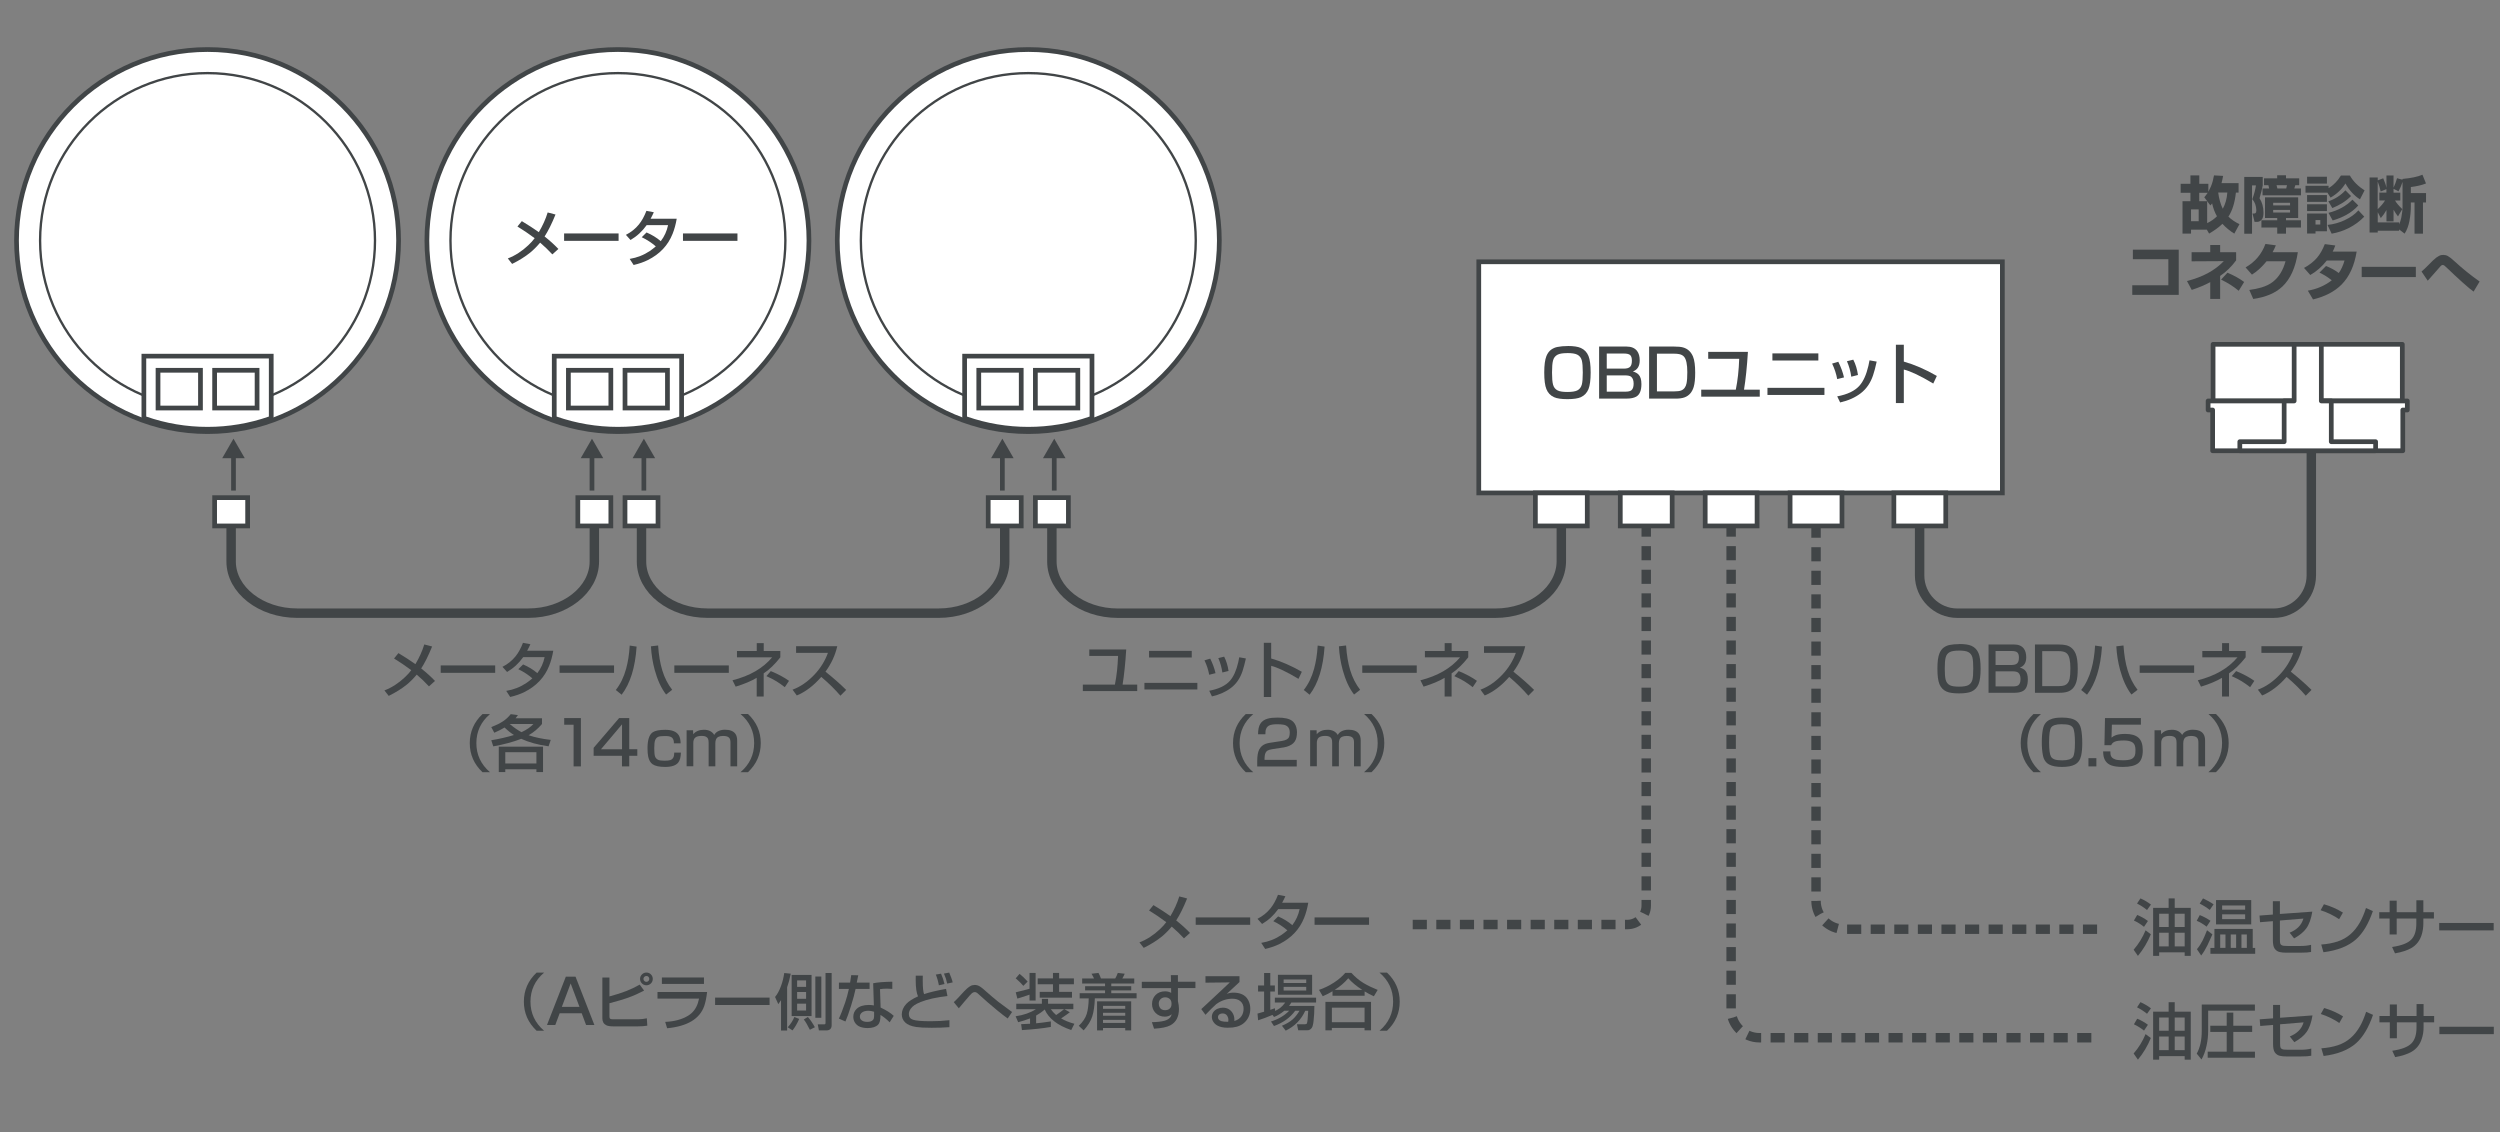 <?xml version="1.0" encoding="UTF-8"?><svg id="_01" xmlns="http://www.w3.org/2000/svg" viewBox="0 0 530 240"><rect x="0" y="0" width="530" height="240" fill="#808080" stroke="none"/><defs><style>.cls-1,.cls-2,.cls-3,.cls-4,.cls-5,.cls-6{stroke:#414547;}.cls-1,.cls-3,.cls-5{fill:none;}.cls-1,.cls-5{stroke-miterlimit:10;stroke-width:2px;}.cls-7{fill:#414547;}.cls-7,.cls-8{stroke-width:0px;}.cls-2{stroke-linecap:round;stroke-linejoin:round;}.cls-2,.cls-4,.cls-8,.cls-6{fill:#fff;}.cls-5{stroke-dasharray:0 0 3 2;}.cls-6{stroke-width:.5px;}</style></defs><circle class="cls-4" cx="131" cy="51" r="40.5"/><circle class="cls-6" cx="131" cy="51" r="35.5"/><path class="cls-8" d="M131,91c-4.63,0-9.17-.79-13.5-2.34v-13.16h27v13.16c-4.33,1.55-8.87,2.34-13.5,2.34Z"/><path class="cls-7" d="M144,76v12.31c-4.17,1.45-8.54,2.19-13,2.19s-8.83-.74-13-2.19v-12.31h26M145,75h-28v14.01c4.36,1.61,9.08,2.49,14,2.49s9.64-.88,14-2.49v-14.01h0Z"/><path class="cls-1" d="M223,108.08v10.96c0,6.03,6.3,10.96,14,10.96h80c7.7,0,14-4.97,14-11.04v-11.04"/><path class="cls-1" d="M406.96,110v12c0,4.4,3.6,8,8,8h67.04c4.4,0,8-3.6,8-8v-26.5"/><path class="cls-5" d="M385,111v80c0,3.3,2.7,6,6,6h55"/><path class="cls-5" d="M367,110.78v103.22c0,3.3,2.7,6,6,6h71"/><path class="cls-5" d="M349,110.78v81.22c0,2.2-1.8,4-4,4h-47"/><path class="cls-1" d="M136,108.09v10.95c0,6.03,6.3,10.95,14,10.95h49c7.7,0,14-4.93,14-10.95v-10.95"/><path class="cls-1" d="M49,108.09v10.95c0,6.03,6.3,10.95,14,10.95h49c7.7,0,14-4.93,14-10.95v-10.95"/><rect class="cls-8" x="313.5" y="55.5" width="111" height="49"/><path class="cls-7" d="M424,56v48h-110v-48h110M425,55h-112v50h112v-50h0Z"/><rect class="cls-8" x="325.5" y="104.5" width="11" height="7"/><path class="cls-7" d="M336,105v6h-10v-6h10M337,104h-12v8h12v-8h0Z"/><rect class="cls-8" x="343.5" y="104.5" width="11" height="7"/><path class="cls-7" d="M354,105v6h-10v-6h10M355,104h-12v8h12v-8h0Z"/><rect class="cls-8" x="361.5" y="104.5" width="11" height="7"/><path class="cls-7" d="M372,105v6h-10v-6h10M373,104h-12v8h12v-8h0Z"/><rect class="cls-8" x="379.5" y="104.5" width="11" height="7"/><path class="cls-7" d="M390,105v6h-10v-6h10M391,104h-12v8h12v-8h0Z"/><rect class="cls-8" x="401.5" y="104.5" width="11" height="7"/><path class="cls-7" d="M412,105v6h-10v-6h10M413,104h-12v8h12v-8h0Z"/><path class="cls-7" d="M332.36,73.35c1.23,0,2.16.14,2.78.42.75.34,1.29.9,1.62,1.7.31.75.46,1.92.46,3.51s-.16,2.76-.46,3.51c-.33.8-.87,1.37-1.61,1.71-.62.28-1.58.42-2.86.42s-2.22-.14-2.84-.42c-.75-.34-1.29-.9-1.61-1.7-.31-.75-.46-1.92-.46-3.52s.16-2.74.46-3.49c.24-.59.57-1.04.99-1.35.41-.29.85-.49,1.32-.58.64-.13,1.38-.2,2.23-.2ZM332.23,74.86c-.92,0-1.59.11-2.02.33-.5.26-.83.68-.97,1.25-.14.52-.21,1.37-.21,2.54s.07,2.02.21,2.54c.15.58.47,1,.97,1.25.42.22,1.11.33,2.07.33s1.66-.11,2.09-.32c.5-.25.82-.67.98-1.26.13-.51.2-1.36.2-2.55s-.07-2.02-.2-2.54c-.15-.58-.48-1-.98-1.25-.43-.22-1.14-.33-2.14-.33Z"/><path class="cls-7" d="M339.01,73.47h5.83c1.01,0,1.75.32,2.23.95.37.49.55,1.15.55,1.98,0,1.22-.48,2-1.45,2.35.53.15.92.37,1.19.64.42.42.62,1.1.62,2.04,0,1.37-.37,2.26-1.12,2.67-.49.26-1.13.4-1.94.4h-5.91v-11.03ZM340.63,74.94v3.21h3.6c.67,0,1.14-.14,1.39-.43.23-.26.34-.68.34-1.26s-.12-.95-.36-1.18c-.24-.22-.68-.33-1.33-.33h-3.64ZM340.63,79.58v3.45h4.01c.56,0,.96-.1,1.21-.29.32-.26.48-.73.48-1.41s-.18-1.17-.53-1.46c-.25-.2-.7-.29-1.35-.29h-3.82Z"/><path class="cls-7" d="M349.62,73.47h5.28c.83,0,1.46.06,1.89.18.99.27,1.7.92,2.13,1.95.31.75.46,1.89.46,3.42,0,1.29-.1,2.29-.31,2.99-.33,1.12-.97,1.86-1.91,2.22-.49.19-1.14.28-1.95.28h-5.6v-11.03ZM351.27,74.98v7.99h3.73c.61,0,1.07-.06,1.39-.18.62-.23,1-.75,1.16-1.54.11-.55.16-1.33.16-2.36,0-1.65-.23-2.73-.69-3.26-.25-.29-.6-.47-1.05-.56-.29-.06-.65-.09-1.09-.09h-3.62Z"/><path class="cls-7" d="M362.14,74.59h8.42c-.2,3.16-.47,5.83-.83,8.02h3.34v1.48h-12.41v-1.48h7.33c.4-1.95.64-4.13.72-6.54h-6.57v-1.48Z"/><path class="cls-7" d="M374.7,82.22h12.08v1.51h-12.08v-1.51ZM375.75,74.92h9.74v1.51h-9.74v-1.51Z"/><path class="cls-7" d="M389.72,76.69c.58,1.18.98,2.29,1.21,3.32l-1.44.36c-.21-1.13-.57-2.22-1.08-3.29l1.31-.39ZM397.86,76.65c-.25,1.17-.51,2.14-.77,2.91-.54,1.62-1.41,2.88-2.6,3.8-1.18.91-2.63,1.56-4.38,1.96l-.62-1.29c2.18-.41,3.76-1.17,4.74-2.29.82-.94,1.44-2.33,1.87-4.18.08-.34.16-.73.24-1.17l1.51.27ZM392.89,76.24c.5.97.83,2.06,1,3.26l-1.42.36c-.16-1.16-.47-2.25-.92-3.28l1.34-.33Z"/><path class="cls-7" d="M401.93,73.08h1.68v3.58c2.26.64,4.59,1.65,7,3.04l-.76,1.61c-2.7-1.62-4.78-2.61-6.24-2.97v7.11h-1.68v-12.37Z"/><path class="cls-7" d="M454.86,197.23l1.12.83c-.69,1.68-1.6,3.21-2.74,4.59l-.91-1.31c1.08-1.24,1.92-2.62,2.53-4.11ZM453.08,193.97c.82.33,1.58.76,2.28,1.28l-.83,1.24c-.65-.53-1.36-.97-2.14-1.34l.69-1.17ZM453.78,190.46c.78.34,1.52.78,2.22,1.3l-.83,1.16c-.64-.52-1.35-.98-2.12-1.37l.73-1.1ZM461.04,190.46v2.01h3.4v10.18h-1.29v-.75h-5.41v.75h-1.28v-10.18h3.29v-2.01h1.28ZM459.76,196.52v-2.81h-2.02v2.81h2.02ZM459.76,197.74h-2.02v2.89h2.02v-2.89ZM461.04,196.52h2.11v-2.81h-2.11v2.81ZM461.04,197.74v2.89h2.11v-2.89h-2.11Z"/><path class="cls-7" d="M466.35,194c.76.29,1.51.69,2.27,1.21l-.82,1.24c-.7-.54-1.4-.96-2.1-1.24l.65-1.21ZM469.03,198.09c-.41.93-.76,1.69-1.05,2.3-.39.8-.83,1.53-1.33,2.18l-.9-1.34c.48-.58.88-1.2,1.21-1.86.28-.57.59-1.29.93-2.16l1.14.88ZM467.04,190.46c.28.12.67.32,1.18.6.46.26.82.48,1.06.66l-.81,1.19c-.6-.48-1.31-.93-2.14-1.35l.72-1.11ZM469.46,196.94h8.12v4.02h.52v1.24h-9.49v-1.24h.85v-4.02ZM477.26,195.97h-7.46v-5.15h7.46v5.15ZM471.8,198.11h-1.12v2.84h1.12v-2.84ZM475.97,191.96h-4.88v.89h4.88v-.89ZM475.97,194.86v-1.02h-4.88v1.02h4.88ZM474.06,198.11h-1.14v2.84h1.14v-2.84ZM476.33,198.11h-1.14v2.84h1.14v-2.84Z"/><path class="cls-7" d="M483.36,193.76l6.85-.49c-.25,1.52-.67,2.71-1.28,3.55-.56.77-1.42,1.48-2.58,2.12l-.95-1.21c.74-.3,1.34-.68,1.81-1.13.52-.49.89-1.11,1.11-1.86l-4.98.41v4.04c0,.45.03.75.09.89.1.24.34.38.72.43.18.03.46.04.83.04h2.67c.89,0,1.66-.08,2.3-.25v1.52c-.48.1-1.22.15-2.22.15h-3.04c-.54,0-1-.04-1.38-.13-.47-.11-.83-.36-1.09-.74-.25-.35-.37-.95-.37-1.8v-4.01l-2.72.22-.11-1.41,2.83-.21v-2.84h1.49v2.74Z"/><path class="cls-7" d="M492.67,191.7c1.42.4,2.76.99,4.03,1.77l-.81,1.41c-.48-.35-1.07-.7-1.79-1.05-.77-.38-1.48-.66-2.13-.86l.71-1.28ZM492.57,201.88l-.47-1.64c1.29-.09,2.44-.31,3.46-.64,2.02-.66,3.61-2.03,4.76-4.09.47-.84.89-1.84,1.27-3.01l1.46.65c-.92,2.69-2.11,4.69-3.58,6-1.62,1.44-3.92,2.35-6.89,2.72Z"/><path class="cls-7" d="M512.27,193.39v-2.53h1.48v2.53h2.24v1.34h-2.24v1.07c0,.83-.12,1.64-.37,2.42-.39,1.23-1.11,2.14-2.15,2.75-.89.51-2.05.89-3.49,1.14l-.62-1.35c1.98-.29,3.35-.81,4.08-1.58.71-.73,1.06-1.85,1.06-3.36v-1.09h-4.16v3.38h-1.5v-3.38h-2.2v-1.34h2.2v-2.45h1.5v2.45h4.16Z"/><path class="cls-7" d="M517.11,195.67h11.55v1.57h-11.55v-1.57Z"/><path class="cls-7" d="M454.86,219.23l1.12.83c-.69,1.68-1.6,3.21-2.74,4.59l-.91-1.31c1.08-1.24,1.92-2.62,2.53-4.11ZM453.08,215.97c.82.33,1.58.76,2.28,1.28l-.83,1.24c-.65-.53-1.36-.97-2.14-1.34l.69-1.17ZM453.78,212.46c.78.34,1.52.78,2.22,1.3l-.83,1.16c-.64-.52-1.35-.98-2.12-1.37l.73-1.1ZM461.04,212.46v2.01h3.4v10.18h-1.29v-.75h-5.41v.75h-1.28v-10.18h3.29v-2.01h1.28ZM459.76,218.52v-2.81h-2.02v2.81h2.02ZM459.76,219.74h-2.02v2.89h2.02v-2.89ZM461.04,218.52h2.11v-2.81h-2.11v2.81ZM461.04,219.74v2.89h2.11v-2.89h-2.11Z"/><path class="cls-7" d="M466.77,212.96h11.27v1.3h-9.91v4.32c0,1.01-.11,2.01-.32,3.01-.26,1.24-.63,2.24-1.1,3.02l-1-1.24c.71-1.28,1.06-2.89,1.06-4.81v-5.6ZM477.46,217.46v1.31h-4v4.18h4.59v1.29h-10.02v-1.29h4.03v-4.18h-3.48v-1.31h3.48v-2.79h1.4v2.79h4Z"/><path class="cls-7" d="M483.4,215.76l6.85-.49c-.25,1.52-.67,2.71-1.28,3.55-.56.77-1.42,1.48-2.58,2.12l-.95-1.21c.74-.3,1.34-.68,1.81-1.13.52-.49.89-1.11,1.11-1.86l-4.98.41v4.04c0,.45.03.75.09.89.1.24.34.38.72.43.18.03.46.04.83.04h2.67c.89,0,1.66-.08,2.3-.25v1.52c-.48.1-1.22.15-2.22.15h-3.04c-.54,0-1-.04-1.38-.13-.47-.11-.83-.36-1.09-.74-.25-.35-.37-.95-.37-1.8v-4.01l-2.72.22-.11-1.41,2.83-.21v-2.84h1.49v2.74Z"/><path class="cls-7" d="M492.71,213.7c1.42.4,2.76.99,4.02,1.77l-.8,1.41c-.48-.35-1.08-.7-1.79-1.05-.77-.38-1.48-.66-2.13-.86l.71-1.28ZM492.61,223.88l-.48-1.64c1.29-.09,2.45-.31,3.46-.64,2.02-.66,3.61-2.03,4.76-4.09.47-.84.89-1.84,1.27-3.01l1.46.65c-.92,2.69-2.11,4.69-3.58,6-1.62,1.44-3.92,2.35-6.89,2.72Z"/><path class="cls-7" d="M512.31,215.39v-2.53h1.49v2.53h2.24v1.34h-2.24v1.07c0,.83-.12,1.64-.38,2.42-.39,1.23-1.11,2.14-2.15,2.75-.89.51-2.05.89-3.49,1.14l-.62-1.35c1.98-.29,3.34-.81,4.08-1.58.71-.73,1.06-1.85,1.06-3.36v-1.09h-4.16v3.38h-1.5v-3.38h-2.2v-1.34h2.2v-2.45h1.5v2.45h4.16Z"/><path class="cls-7" d="M517.15,217.67h11.54v1.57h-11.54v-1.57Z"/><path class="cls-7" d="M471.15,47.46c-.77.74-1.71,1.42-2.82,2.06l-.48-.83h-3.35v.83h-1.81v-6.86h1.68v-1.78h-2.07v-1.92h2.07v-1.78h1.88v1.78h1.92v1.7c.24-.45.42-.83.56-1.16.28-.68.49-1.45.64-2.32l1.93.11c-.08.48-.2.99-.34,1.54h3.62v2h-.57c-.22,2.12-.75,3.82-1.59,5.1.65.63,1.44,1.16,2.35,1.59l-1.1,2.01c-.92-.57-1.76-1.26-2.52-2.08ZM466.12,44.39h-1.62v2.51h1.62v-2.51ZM470,45.86c-.46-.79-.8-1.7-1.03-2.73-.12.15-.25.29-.38.42l-1.28-1.73c.21-.23.45-.55.72-.95h-1.79v1.78h1.68v4.65c.78-.36,1.47-.85,2.08-1.45ZM471.23,44.25c.54-.96.87-2.1.96-3.43h-1.93c.18,1.36.51,2.5.97,3.43Z"/><path class="cls-7" d="M475.8,37.51h3.9v1.8c-.13.7-.35,1.61-.68,2.72.56.86.84,1.88.84,3.07,0,.61-.1,1.06-.29,1.33-.29.41-.65.61-1.07.61h-.53l-.44-1.77h.23c.2,0,.33-.03.39-.08.12-.11.19-.29.19-.55v-.11c-.04-.94-.32-1.7-.85-2.29.39-1.09.65-2.07.77-2.94h-.83v10.25h-1.65v-12.03ZM487.21,41.83v4.39h-2.58v.48h3.17v1.54h-3.17v1.29h-1.86v-1.29h-3.35v-1.54h3.35v-.48h-2.59v-4.39h7.03ZM481.06,39.96c-.03-.15-.08-.38-.16-.7h-.93v-1.45h2.79v-.66h1.87v.66h2.8v1.45h-.82c-.05.18-.12.41-.22.7h1.41v1.45h-8.14v-1.45h1.4ZM485.49,43h-3.58v.55h3.58v-.55ZM485.49,44.5h-3.58v.56h3.58v-.56ZM482.81,39.96h1.87c.08-.35.14-.58.16-.7h-2.2v.05c.09.27.14.48.17.65Z"/><path class="cls-7" d="M493.42,40.84h-4.65v-1.45h4.89v.51c1.03-.63,1.91-1.52,2.62-2.69h1.89c.71,1.24,1.76,2.29,3.12,3.15l-.98,1.9c-1.24-.79-2.27-1.91-3.08-3.36-.75,1.22-1.8,2.21-3.15,2.99l-.67-1.05ZM489.1,37.47h4.21v1.45h-4.21v-1.45ZM489.1,41.35h4.21v1.44h-4.21v-1.44ZM489.1,43.31h4.21v1.43h-4.21v-1.43ZM489.1,45.27h4.21v3.76h-2.42v.48h-1.79v-4.24ZM491.9,46.65h-1.01v.95h1.01v-.95ZM494.31,49.54l-.88-1.86c1.24-.12,2.44-.45,3.59-.98,1.25-.58,2.23-1.28,2.96-2.1l1.24,1.33c-.93.97-2.01,1.77-3.26,2.4-1.15.59-2.37.99-3.65,1.21ZM494.45,44.11l-.84-1.44c1.39-.45,2.6-1.22,3.62-2.32l1.19,1.21c-.98,1.02-2.3,1.87-3.98,2.56ZM494.53,46.74l-.89-1.62c2.06-.51,3.75-1.44,5.08-2.79l1.24,1.23c-.75.82-1.6,1.49-2.56,2.01-.86.47-1.81.86-2.87,1.17Z"/><path class="cls-7" d="M509.33,38.11v-.18c1.8-.16,3.21-.45,4.23-.89l.75,1.85c-.85.35-1.92.6-3.21.76v1.28h3.22v1.99h-.65v6.61h-1.79v-6.61h-.78v.9c0,.94-.1,1.95-.3,3.03-.2,1.05-.54,1.95-1.02,2.68l-1.17-.89v.27h-4.53v.39h-1.73v-11.68h1.73v.62l1.16-.45c.36.82.59,1.5.69,2.04v-2.63h1.5v2.59c.3-.64.55-1.31.74-2.01l1.17.32ZM505.92,40.09l-1.22.51c-.11-.63-.32-1.35-.63-2.15v5.9c.68-.65,1.2-1.26,1.56-1.85h-1.21v-1.67h1.5v-.75ZM509.33,38.59c-.23.71-.51,1.37-.85,1.97l-1.05-.53v.81h1.43v1.67h-1.12c.36.59.88,1.19,1.54,1.82l-.91,1.55c-.34-.44-.64-.9-.91-1.38l-.03-.04v2.47h-1.5v-2.41c-.33.61-.73,1.18-1.2,1.71l-.65-1.25v2.16h4.53v.44c.21-.46.36-.93.46-1.43.18-.87.27-1.69.27-2.46v-5.08Z"/><path class="cls-7" d="M452.18,52.93h9.71v9.58h-9.85v-2.04h7.65v-5.52h-7.52v-2.03Z"/><path class="cls-7" d="M470.67,58.5v4.87h-2.1v-3.56c-1.14.62-2.45,1.17-3.92,1.65l-1.01-1.88c1.66-.43,3.13-.98,4.4-1.66,1.27-.68,2.41-1.53,3.41-2.56l-6.83.04v-1.94h3.95v-1.52h2.1v1.52h3.39v1.74c-1,1.35-2.13,2.45-3.39,3.3ZM472.22,57.81c1.39.59,2.57,1.25,3.54,1.97l-1.15,1.87c-1.09-.91-2.33-1.7-3.74-2.37l1.35-1.47Z"/><path class="cls-7" d="M481.8,53.47h5.34c-.47,3.23-1.56,5.66-3.29,7.29-1.44,1.36-3.5,2.24-6.16,2.62l-.84-1.91c.96-.13,1.8-.3,2.51-.51,1.02-.3,1.85-.71,2.5-1.22,1.27-1,2.16-2.45,2.67-4.35h-4.02c-.99,1.22-2.02,2.17-3.1,2.83l-1.35-1.53c2.01-1.15,3.41-2.8,4.21-4.97l2.21.29c-.19.48-.43.96-.69,1.46Z"/><path class="cls-7" d="M494.31,59.41c-.72-.6-1.59-1.14-2.58-1.62l1.39-1.4c1.06.43,1.96.93,2.7,1.49.51-.71.92-1.59,1.22-2.65h-3.76c-1.02,1.3-2.19,2.33-3.5,3.07l-1.33-1.5c1.14-.61,2.06-1.34,2.77-2.17.64-.76,1.19-1.72,1.64-2.88l2.22.29c-.18.53-.37.96-.55,1.3h5.08c-.48,2.98-1.54,5.31-3.19,6.98-1.49,1.5-3.52,2.55-6.06,3.16l-1.1-1.86c1.89-.32,3.58-1.05,5.06-2.18Z"/><path class="cls-7" d="M500.68,56.57h11.48v2.17h-11.48v-2.17Z"/><path class="cls-7" d="M513.37,57.56c.47-.4.96-.87,1.49-1.41.75-.78,1.29-1.29,1.61-1.52.42-.31.78-.49,1.05-.55.16-.03.32-.04.48-.04.33,0,.65.08.96.25.32.17.8.55,1.42,1.12,1.71,1.57,3.48,3,5.3,4.27l-1.28,2.14c-.52-.36-1.29-1.01-2.32-1.93-1.26-1.13-2.27-2.08-3.05-2.84-.36-.36-.62-.59-.77-.71-.14-.11-.28-.17-.42-.17-.13,0-.29.09-.46.28-.2.22-.68.77-1.44,1.64-.73.82-1.15,1.29-1.26,1.42l-1.31-1.94Z"/><rect class="cls-8" x="132.5" y="105.5" width="7" height="6"/><path class="cls-7" d="M139,106v5h-6v-5h6M140,105h-8v7h8v-7h0Z"/><rect class="cls-8" x="122.5" y="105.5" width="7" height="6"/><path class="cls-7" d="M129,106v5h-6v-5h6M130,105h-8v7h8v-7h0Z"/><rect class="cls-8" x="219.5" y="105.5" width="7" height="6"/><path class="cls-7" d="M226,106v5h-6v-5h6M227,105h-8v7h8v-7h0Z"/><rect class="cls-8" x="209.5" y="105.5" width="7" height="6"/><path class="cls-7" d="M216,106v5h-6v-5h6M217,105h-8v7h8v-7h0Z"/><rect class="cls-8" x="45.5" y="105.5" width="7" height="6"/><path class="cls-7" d="M52,106v5h-6v-5h6M53,105h-8v7h8v-7h0Z"/><path class="cls-7" d="M249.35,195.13c1.08.85,2.05,1.73,2.93,2.65l-1.28,1.15c-.79-.85-1.65-1.69-2.59-2.49-.72.85-1.42,1.55-2.09,2.1-1.09.88-2.37,1.68-3.85,2.41l-.91-1.16c1.56-.6,3-1.53,4.33-2.79.54-.5.99-1,1.36-1.5-1.18-.88-2.39-1.71-3.65-2.48l.93-1.14c1.37.83,2.57,1.6,3.6,2.34.82-1.38,1.45-2.77,1.88-4.18l1.66.44c-.79,1.95-1.56,3.5-2.32,4.66Z"/><path class="cls-7" d="M253.49,194.49h11.55v1.57h-11.55v-1.57Z"/><path class="cls-7" d="M272.92,197.23c-.89-.77-1.89-1.42-2.98-1.94l1.02-1.01c1.15.5,2.15,1.11,3.01,1.85.77-1,1.29-2.14,1.55-3.4h-4.54c-.94,1.32-2.08,2.37-3.42,3.15l-.98-1.09c1.13-.58,2.04-1.32,2.75-2.2.62-.76,1.15-1.72,1.6-2.89l1.57.3c-.23.51-.46.97-.69,1.38h5.54c-.2,1.18-.49,2.24-.87,3.19-.98,2.46-2.73,4.31-5.24,5.56-.85.43-1.86.78-3.02,1.05l-.84-1.29c1.57-.26,3-.82,4.28-1.68.41-.28.82-.6,1.25-.97Z"/><path class="cls-7" d="M278.69,194.49h11.55v1.57h-11.55v-1.57Z"/><path class="cls-7" d="M113.76,218.52c-1.8-1.7-2.7-3.76-2.7-6.17s.9-4.46,2.7-6.16h1.59c-1.93,1.65-2.89,3.71-2.89,6.16s.96,4.52,2.89,6.17h-1.59Z"/><path class="cls-7" d="M122.01,207.05l4,10.25h-1.76l-.93-2.49h-4.67l-.93,2.49h-1.76l4-10.25h2.06ZM119.12,213.46h3.73l-1.87-4.97-1.87,4.97Z"/><path class="cls-7" d="M127.7,207.24h1.5v4c1.39-.37,2.59-.75,3.58-1.14.94-.37,1.89-.82,2.84-1.36l.93,1.27c-1.13.59-2.25,1.09-3.36,1.49-.94.34-2.27.74-3.99,1.19v2.8c0,.24.05.4.15.48.1.08.26.11.48.11h5.6c.54,0,1.11-.07,1.7-.2l.1,1.56c-.55.1-1.22.15-1.99.15h-5.28c-.63,0-1.11-.08-1.43-.24-.55-.27-.83-.76-.83-1.47v-8.65ZM137.06,206.18c.38,0,.71.15.98.44.23.26.35.56.35.91,0,.4-.15.74-.44,1-.26.23-.56.35-.91.35-.4,0-.73-.15-1-.45-.23-.26-.35-.56-.35-.91,0-.38.15-.71.45-.99.25-.23.56-.35.93-.35ZM137.03,206.91c-.18,0-.33.07-.45.2-.11.12-.17.26-.17.42,0,.18.07.34.21.46.12.11.26.16.41.16.19,0,.34-.07.46-.21.11-.12.16-.26.16-.42,0-.18-.07-.33-.2-.46-.12-.11-.26-.16-.43-.16Z"/><path class="cls-7" d="M139.39,210.31h10.52c-.15,1.24-.36,2.24-.62,2.99-.97,2.72-3.59,4.28-7.86,4.69l-.41-1.35c1.94-.08,3.56-.52,4.87-1.32.99-.6,1.67-1.49,2.06-2.67.08-.25.17-.57.25-.95h-8.81v-1.38ZM140.32,207.22h8.92v1.38h-8.92v-1.38Z"/><path class="cls-7" d="M151.6,211.49h11.55v1.57h-11.55v-1.57Z"/><path class="cls-7" d="M165.56,212.06c-.14.22-.32.49-.56.82l-.69-1.52c.49-.58.91-1.35,1.26-2.32.32-.87.55-1.79.69-2.76l1.38.14c-.22,1.12-.48,2.08-.77,2.88v9.17h-1.29v-6.39ZM168.02,218.45l-1.02-.67c.64-.71,1.11-1.43,1.4-2.18l1.03.41c-.43.98-.9,1.79-1.42,2.44ZM172.05,206.68v8.73h-4.22v-8.73h4.22ZM170.89,207.84h-1.9v1.38h1.9v-1.38ZM170.89,210.31h-1.9v1.43h1.9v-1.43ZM170.89,212.78h-1.9v1.45h1.9v-1.45ZM172.76,217.77l-1.07.54c-.49-1-.92-1.73-1.29-2.18l.87-.53c.48.53.98,1.26,1.49,2.18ZM172.85,207.02h1.27v8.75h-1.27v-8.75ZM175.02,206.27h1.29v11.05c0,.75-.38,1.13-1.15,1.13h-1.55l-.25-1.29h1.38c.18,0,.27-.09.27-.28v-10.61Z"/><path class="cls-7" d="M180.22,208.31c.09-.55.17-1.07.24-1.58l1.49.03s-.11.55-.32,1.55h2.72v1.35h-2.97c-.18.91-.5,2.1-.96,3.57-.47,1.51-.87,2.62-1.19,3.33l-1.39-.62c.38-.77.83-1.93,1.36-3.48.27-.8.52-1.73.76-2.8h-2.11v-1.35h2.37ZM189.17,208.12v1.53c-.43-.04-.81-.06-1.12-.06-.54,0-1.03.04-1.49.11l.13,3.9c1.24.58,2.16,1.17,2.78,1.76l-.86,1.37c-.62-.62-1.27-1.15-1.95-1.57v.11c0,.98-.17,1.64-.51,1.97-.48.47-1.22.71-2.21.71-.57,0-1.09-.08-1.56-.25-.51-.19-.91-.52-1.19-1-.19-.34-.29-.72-.29-1.14,0-.67.24-1.24.72-1.69.58-.55,1.45-.82,2.6-.82.31,0,.66.03,1.04.1l-.15-4.7c.91-.19,2.26-.3,4.06-.33ZM185.31,214.49c-.45-.14-.84-.21-1.19-.21-.55,0-.99.11-1.31.32-.35.23-.52.55-.52.96,0,.22.06.4.18.55.27.35.74.53,1.38.53.58,0,1-.14,1.24-.43.15-.17.22-.45.22-.82v-.9Z"/><path class="cls-7" d="M194.13,206.84h1.5c0,.42-.01.75-.01,1,0,1.52.1,2.5.29,2.91,1.08-.37,2.63-.74,4.65-1.11l.3,1.52c-2.35.27-4.24.69-5.67,1.26-.56.23-1.01.45-1.33.67-.32.22-.59.48-.8.78-.25.36-.38.73-.38,1.1,0,.63.3,1.03.9,1.22.65.21,1.89.31,3.71.31,1.41,0,2.74-.07,3.99-.22v1.48c-1.19.09-2.45.13-3.79.13-1.45,0-2.54-.06-3.27-.17-1.07-.17-1.84-.49-2.32-.96-.48-.47-.72-1.04-.72-1.69,0-.81.32-1.56.96-2.25.5-.54,1.32-1.07,2.48-1.59-.33-.7-.49-1.87-.49-3.51,0-.2,0-.5.01-.88ZM199.5,206.42c.32.71.56,1.44.73,2.19l-1.19.27c-.16-.88-.38-1.63-.65-2.27l1.1-.19ZM201.23,206.19c.11.22.24.56.41,1.02.18.48.29.84.33,1.06l-1.17.25c-.1-.46-.19-.81-.27-1.06-.06-.19-.2-.54-.41-1.06l1.1-.21Z"/><path class="cls-7" d="M202.21,212.45c.39-.36.8-.77,1.22-1.24.73-.81,1.23-1.34,1.5-1.57.5-.44.9-.7,1.21-.77.18-.04.35-.06.53-.06.37,0,.74.11,1.1.34.24.14.59.42,1.03.82,1.16,1.03,2.1,1.82,2.81,2.39.3.24,1.22.92,2.75,2.04l.2.14-.93,1.38c-.62-.44-1.38-1.03-2.28-1.77-1.46-1.21-2.6-2.2-3.42-2.96-.36-.34-.6-.56-.74-.66-.19-.14-.36-.21-.52-.21-.2,0-.4.07-.6.22-.18.14-.71.73-1.59,1.78-.48.58-.89,1.06-1.21,1.44l-1.06-1.29Z"/><path class="cls-7" d="M221.47,214.02c-.59.52-1.2.94-1.81,1.28v1.64c.83-.07,1.87-.21,3.12-.4v1.17c-1.67.3-3.72.52-6.13.67l-.17-1.26c.19,0,.8-.04,1.84-.08h.05v-1.14c-.77.3-1.61.57-2.52.81l-.54-1.26c1.68-.24,3.12-.74,4.3-1.5h-4.16v-1.16h5.43v-1.03h1.31v1.03h5.36v1.16h-1.9l1.15.65c-.3.24-.81.61-1.54,1.1l-.3.21c.77.45,1.7.83,2.81,1.13l-.67,1.33c-2.9-.99-4.78-2.44-5.62-4.35ZM216.15,206.46c.56.44,1.13.98,1.71,1.63l-.91.91c-.42-.5-.96-1.03-1.62-1.59l.82-.96ZM218.27,210.86l-.48.17c-1.15.38-1.85.61-2.11.67l-.34-1.33c.32-.06,1.07-.25,2.25-.57l.67-.18v-3.36h1.29v5.86h-1.29v-1.26ZM223.24,206.26h1.29v1.16h3.14v1.25h-3.14v1.61h2.73v1.23h-6.84v-1.23h2.81v-1.61h-3.24v-1.25h3.24v-1.16ZM222.78,213.95c.27.41.65.83,1.12,1.24.58-.39,1.13-.79,1.64-1.21l.04-.03h-2.8Z"/><path class="cls-7" d="M240.96,211.65h-8.85c-.06,1.57-.24,2.85-.55,3.82-.31.98-.92,1.97-1.83,2.97l-1.03-.97c.86-.81,1.42-1.66,1.69-2.53.25-.82.39-1.92.42-3.28h-1.92v-1.1h5.38v-.6h-4.23v-.89h4.23v-.56h-4.85v-1.08h2.51c-.06-.15-.23-.48-.53-1l1.48-.17c.21.39.39.78.52,1.17h3.03c.19-.3.37-.69.54-1.17l1.47.17c-.16.38-.33.71-.51,1h2.53v1.08h-4.87v.56h4.23v.89h-4.23v.6h5.37v1.1ZM239.81,212.28v6.16h-1.26v-.51h-4.71v.51h-1.26v-6.16h7.24ZM238.55,213.24h-4.71v.62h4.71v-.62ZM238.55,214.71h-4.71v.63h4.71v-.63ZM238.55,216.21h-4.71v.65h4.71v-.65Z"/><path class="cls-7" d="M248.25,208.13l-.03-1.4h1.5v1.4h3.71v1.34h-3.71v2.76c.14.59.22,1.14.22,1.63,0,1.71-.62,2.89-1.87,3.53-.71.37-1.85.6-3.41.69l-.46-1.38c1.1-.02,1.98-.12,2.64-.29.63-.17,1.07-.45,1.33-.84.08-.13.16-.32.23-.55-.4.34-.88.51-1.44.51-.8,0-1.46-.26-1.98-.79-.5-.51-.75-1.14-.75-1.89s.25-1.4.76-1.92c.5-.51,1.18-.77,2.04-.77.43,0,.85.11,1.26.32l-.02-1h-6.21v-1.34h6.19ZM248.36,212.66c-.03-.4-.15-.69-.36-.86-.27-.25-.59-.37-.97-.37-.46,0-.83.17-1.1.51-.18.23-.27.5-.27.81,0,.28.06.54.17.76.21.43.6.65,1.16.65.46,0,.82-.14,1.07-.42.2-.22.3-.5.3-.84v-.25Z"/><path class="cls-7" d="M255.56,206.96h7.21v1.23c-.71.66-1.15,1.07-1.33,1.24-.62.59-1.08,1.02-1.38,1.28.43-.18.9-.27,1.43-.27.68,0,1.28.11,1.8.34.57.25,1.01.66,1.32,1.23.3.55.45,1.16.45,1.83,0,1.12-.36,2.04-1.07,2.78-.66.69-1.56,1.09-2.7,1.21-.34.03-.69.05-1.06.05-.89,0-1.62-.16-2.18-.48-.33-.19-.61-.44-.82-.77-.21-.32-.32-.66-.32-1.03s.1-.71.29-1c.22-.33.53-.58.94-.75.35-.15.71-.22,1.09-.22.85,0,1.51.33,1.98.98.32.45.48.96.48,1.55,0,.06,0,.16-.01.29.68-.19,1.19-.54,1.52-1.04.29-.44.44-.96.44-1.56,0-.69-.23-1.22-.7-1.61-.41-.34-.97-.51-1.68-.51-1.2,0-2.34.38-3.41,1.14-.66.6-1.43,1.35-2.29,2.27l-.89-1.21c.31-.28.83-.76,1.55-1.44.22-.22,1.28-1.2,3.17-2.96.42-.39.86-.81,1.33-1.26l-5.16.06v-1.35ZM260.37,216.62s0-.06.02-.1c.02-.11.03-.21.03-.29,0-.32-.09-.62-.27-.9-.21-.32-.53-.48-.96-.48-.27,0-.49.06-.67.19-.21.15-.31.36-.31.61,0,.4.25.68.75.84.29.09.76.13,1.41.13Z"/><path class="cls-7" d="M272.26,214.29c-.69.57-1.41,1.01-2.17,1.31l-.32-.44c-1.15.49-2.17.87-3.05,1.14l-.13-1.42c.2-.04.67-.18,1.4-.4v-4.28h-1.28v-1.28h1.28v-2.65h1.31v2.65h.97v1.28h-.97v3.88c.12-.04.2-.07.25-.08.24-.08.49-.16.73-.26l.05.58c.41-.21.76-.41,1.04-.62.38-.29.75-.68,1.1-1.16h-2.2v-1.03h8.74v1.03h-5.26c-.15.27-.31.51-.47.72h5.37c0,1.17-.07,2.22-.17,3.15-.08.75-.21,1.25-.38,1.5-.14.21-.33.36-.58.46-.09.03-.27.05-.54.05h-1.76l-.27-1.28h1.71c.21,0,.34-.06.4-.18.11-.24.21-1.13.28-2.67h-.63c-.85,1.88-2.23,3.28-4.14,4.21l-.8-1.04c.96-.4,1.73-.86,2.31-1.38.49-.44.96-1.04,1.42-1.8h-.92c-1.07,1.47-2.57,2.55-4.5,3.24l-.63-.96c1.58-.5,2.87-1.25,3.85-2.28h-1.04ZM270.92,206.66h7.25v4.22h-7.25v-4.22ZM276.92,207.64h-4.79v.75h4.79v-.75ZM276.92,209.22h-4.79v.77h4.79v-.77Z"/><path class="cls-7" d="M282.5,210.14c-.63.39-1.33.74-2.08,1.06l-.79-1.35c1.08-.36,2.14-.87,3.18-1.55.96-.63,1.76-1.31,2.39-2.05h1.29c.81.89,1.69,1.62,2.62,2.18.84.5,1.83.98,2.96,1.43l-.81,1.35c-.67-.3-1.32-.64-1.96-1.03v.91h-6.81v-.95ZM280.99,212.4h9.67v6.03h-1.38v-.51h-6.93v.51h-1.36v-6.03ZM289.29,213.63h-6.93v3.07h6.93v-3.07ZM282.96,209.85h5.84c-1.21-.77-2.2-1.59-2.97-2.46-.79.94-1.75,1.76-2.87,2.46Z"/><path class="cls-7" d="M294.04,206.19c1.8,1.71,2.7,3.76,2.7,6.16s-.9,4.46-2.7,6.17h-1.59c1.93-1.65,2.89-3.71,2.89-6.17s-.96-4.51-2.89-6.16h1.59Z"/><path class="cls-7" d="M115.45,50.13c1.08.85,2.05,1.73,2.93,2.65l-1.28,1.15c-.79-.85-1.65-1.69-2.59-2.49-.72.85-1.42,1.55-2.09,2.1-1.09.88-2.37,1.68-3.85,2.41l-.91-1.16c1.56-.6,3-1.53,4.33-2.79.54-.5.99-1,1.36-1.5-1.18-.88-2.39-1.71-3.65-2.48l.93-1.14c1.37.83,2.57,1.6,3.6,2.34.82-1.38,1.45-2.77,1.88-4.18l1.66.44c-.79,1.95-1.56,3.5-2.32,4.66Z"/><path class="cls-7" d="M119.59,49.49h11.55v1.57h-11.55v-1.57Z"/><path class="cls-7" d="M139.03,52.23c-.89-.77-1.89-1.42-2.98-1.94l1.02-1.01c1.15.5,2.15,1.11,3.01,1.85.77-1,1.29-2.14,1.55-3.4h-4.54c-.94,1.32-2.08,2.37-3.42,3.15l-.98-1.09c1.13-.58,2.04-1.32,2.75-2.2.62-.76,1.15-1.72,1.6-2.89l1.57.3c-.23.51-.46.97-.69,1.38h5.54c-.2,1.18-.49,2.24-.87,3.19-.98,2.46-2.73,4.31-5.24,5.56-.85.43-1.86.78-3.02,1.05l-.84-1.29c1.57-.26,3-.82,4.28-1.68.41-.28.82-.6,1.25-.97Z"/><path class="cls-7" d="M144.79,49.49h11.55v1.57h-11.55v-1.57Z"/><rect class="cls-2" x="469.17" y="73" width="40.12" height="12"/><polygon class="cls-2" points="510.35 85 509.39 85 469.08 85 468.12 85 468.12 86.92 469.08 86.92 469.08 95.56 509.39 95.56 509.39 86.92 510.35 86.92 510.35 85"/><polygon class="cls-2" points="494.23 93.64 494.23 85 492.12 85 492.12 73 486.36 73 486.36 85 484.24 85 484.24 93.64 474.84 93.64 474.84 95.56 484.24 95.56 494.23 95.56 503.63 95.56 503.63 93.64 494.23 93.64"/><rect class="cls-8" x="132.5" y="78.5" width="9" height="8"/><path class="cls-7" d="M141,79v7h-8v-7h8M142,78h-10v9h10v-9h0Z"/><rect class="cls-8" x="120.5" y="78.5" width="9" height="8"/><path class="cls-7" d="M129,79v7h-8v-7h8M130,78h-10v9h10v-9h0Z"/><line class="cls-3" x1="136.5" y1="104" x2="136.5" y2="96.44"/><polygon class="cls-7" points="138.89 97.14 136.5 93 134.11 97.14 138.89 97.14"/><line class="cls-3" x1="125.5" y1="104" x2="125.5" y2="96.44"/><polygon class="cls-7" points="127.89 97.14 125.5 93 123.11 97.14 127.89 97.14"/><circle class="cls-4" cx="44" cy="51" r="40.5"/><circle class="cls-6" cx="44" cy="51" r="35.5"/><path class="cls-8" d="M44,91c-4.63,0-9.17-.79-13.5-2.34v-13.16h27v13.16c-4.33,1.55-8.87,2.34-13.5,2.34Z"/><path class="cls-7" d="M57,76v12.31c-4.17,1.45-8.54,2.19-13,2.19s-8.83-.74-13-2.19v-12.31h26M58,75h-28v14.01c4.36,1.61,9.08,2.49,14,2.49s9.64-.88,14-2.49v-14.01h0Z"/><rect class="cls-8" x="45.5" y="78.5" width="9" height="8"/><path class="cls-7" d="M54,79v7h-8v-7h8M55,78h-10v9h10v-9h0Z"/><rect class="cls-8" x="33.5" y="78.5" width="9" height="8"/><path class="cls-7" d="M42,79v7h-8v-7h8M43,78h-10v9h10v-9h0Z"/><line class="cls-3" x1="49.5" y1="104" x2="49.5" y2="96.44"/><polygon class="cls-7" points="51.89 97.14 49.5 93 47.11 97.14 51.89 97.14"/><circle class="cls-4" cx="218" cy="51" r="40.5"/><circle class="cls-6" cx="218" cy="51" r="35.5"/><path class="cls-8" d="M218,91c-4.63,0-9.17-.79-13.5-2.34v-13.16h27v13.16c-4.33,1.55-8.87,2.34-13.5,2.34Z"/><path class="cls-7" d="M231,76v12.31c-4.17,1.45-8.54,2.19-13,2.19s-8.83-.74-13-2.19v-12.31h26M232,75h-28v14.01c4.36,1.61,9.08,2.49,14,2.49s9.64-.88,14-2.49v-14.01h0Z"/><rect class="cls-8" x="219.5" y="78.5" width="9" height="8"/><path class="cls-7" d="M228,79v7h-8v-7h8M229,78h-10v9h10v-9h0Z"/><rect class="cls-8" x="207.5" y="78.5" width="9" height="8"/><path class="cls-7" d="M216,79v7h-8v-7h8M217,78h-10v9h10v-9h0Z"/><line class="cls-3" x1="223.5" y1="104" x2="223.5" y2="96.44"/><polygon class="cls-7" points="225.89 97.14 223.5 93 221.11 97.14 225.89 97.14"/><line class="cls-3" x1="212.5" y1="104" x2="212.5" y2="96.44"/><polygon class="cls-7" points="214.89 97.14 212.5 93 210.11 97.14 214.89 97.14"/><path class="cls-7" d="M89.29,141.71c1.08.85,2.05,1.73,2.93,2.65l-1.28,1.15c-.79-.85-1.65-1.69-2.59-2.49-.72.85-1.42,1.55-2.09,2.1-1.09.88-2.37,1.68-3.85,2.41l-.91-1.16c1.56-.6,3-1.53,4.33-2.79.54-.5.99-1,1.36-1.5-1.18-.88-2.39-1.71-3.65-2.48l.93-1.14c1.37.83,2.57,1.6,3.6,2.34.82-1.38,1.45-2.77,1.88-4.18l1.66.44c-.79,1.95-1.56,3.5-2.32,4.66Z"/><path class="cls-7" d="M93.43,141.07h11.55v1.57h-11.55v-1.57Z"/><path class="cls-7" d="M112.86,143.81c-.89-.77-1.89-1.42-2.98-1.94l1.02-1.01c1.15.5,2.15,1.11,3.01,1.85.77-1,1.29-2.14,1.55-3.4h-4.54c-.94,1.32-2.08,2.37-3.42,3.15l-.98-1.09c1.13-.58,2.04-1.32,2.75-2.2.62-.76,1.15-1.72,1.6-2.89l1.57.3c-.23.51-.46.97-.69,1.38h5.54c-.2,1.18-.49,2.24-.87,3.19-.98,2.46-2.73,4.31-5.24,5.56-.85.43-1.86.78-3.02,1.05l-.84-1.29c1.57-.26,3-.82,4.28-1.68.41-.27.82-.6,1.25-.97Z"/><path class="cls-7" d="M118.63,141.07h11.55v1.57h-11.55v-1.57Z"/><path class="cls-7" d="M134.96,137.08c-.29,4.42-1.35,7.82-3.17,10.2l-1.24-1c.97-1.23,1.7-2.72,2.18-4.48.4-1.44.66-3.08.77-4.94l1.47.22ZM138,137.02l1.52-.18c.13,2.02.43,3.79.89,5.29.46,1.53,1.16,2.9,2.09,4.11l-1.29,1c-1.02-1.32-1.82-3.06-2.41-5.21-.44-1.62-.71-3.29-.8-5.01Z"/><path class="cls-7" d="M142.96,141.07h11.55v1.57h-11.55v-1.57Z"/><path class="cls-7" d="M161.9,142.75v4.91h-1.48v-3.96c-1.2.71-2.69,1.33-4.46,1.87l-.67-1.35c3.67-.93,6.47-2.55,8.4-4.86h-7.45v-1.35h4.19v-1.67h1.48v1.67h3.52v1.34c-1.18,1.51-2.36,2.64-3.54,3.41ZM163.41,142.27c1.57.65,2.85,1.34,3.86,2.07l-.89,1.34c-.66-.51-1.26-.93-1.8-1.26-.56-.34-1.26-.7-2.1-1.08l.93-1.07Z"/><path class="cls-7" d="M174.12,143.5l-.04.04c-1.62,1.85-3.34,3.15-5.16,3.9l-.9-1.23c1.66-.61,3.22-1.68,4.67-3.22,1.28-1.37,2.22-2.89,2.83-4.58h-6.75v-1.41h8.73c-.43,1.9-1.26,3.7-2.5,5.4,1.6,1.26,3.06,2.55,4.39,3.86l-1.22,1.23c-1.13-1.32-2.48-2.65-4.05-3.98Z"/><path class="cls-7" d="M102.29,163.71c-1.8-1.7-2.7-3.76-2.7-6.17s.9-4.46,2.7-6.16h1.59c-1.93,1.65-2.89,3.71-2.89,6.16s.96,4.52,2.89,6.17h-1.59Z"/><path class="cls-7" d="M108.96,155.82c-.66-.41-1.32-.94-1.99-1.59-.65.4-1.38.77-2.18,1.11l-.64-1.19c.95-.37,1.77-.77,2.45-1.21.62-.4,1.18-.92,1.68-1.54l1.52.2c-.15.22-.31.44-.49.67h5.59v1.22c-.82.97-1.76,1.77-2.83,2.38,1.27.44,2.84.77,4.69.99l-.46,1.36c-2.26-.32-4.19-.85-5.8-1.59l-.05.02c-1.65.64-3.61,1.17-5.88,1.58l-.42-1.3c1.68-.27,3.3-.64,4.84-1.12ZM115.12,158.3v5.38h-1.4v-.6h-6.6v.6h-1.38v-5.38h9.38ZM113.72,159.46h-6.6v2.39h6.6v-2.39ZM108.06,153.49c.88.74,1.72,1.32,2.5,1.73,1.1-.51,1.94-1.09,2.52-1.73h-5.02Z"/><path class="cls-7" d="M119.6,152.23h3.55v10.25h-1.55v-8.84h-1.99v-1.4Z"/><path class="cls-7" d="M131.26,152.23h2.14v6.6h1.71v1.4h-1.71v2.24h-1.54v-2.24h-6.01v-1.69l5.41-6.32ZM131.87,153.56l-4.46,5.28h4.46v-5.28Z"/><path class="cls-7" d="M142.94,159.55h1.41c-.02.96-.21,1.67-.58,2.13-.49.6-1.4.91-2.74.91-1.25,0-2.14-.19-2.68-.57-.46-.33-.77-.86-.93-1.6-.1-.47-.15-1.06-.15-1.78,0-1.79.38-2.93,1.14-3.42.52-.33,1.39-.5,2.63-.5,1.44,0,2.39.39,2.86,1.16.25.41.38.98.39,1.71h-1.42c0-.52-.11-.9-.33-1.13-.17-.18-.41-.3-.7-.36-.2-.04-.5-.06-.91-.06-.69,0-1.16.06-1.4.17-.3.14-.52.38-.65.73-.12.33-.18.9-.18,1.73s.06,1.39.17,1.7c.12.33.34.56.65.71.28.13.73.19,1.35.19.54,0,.94-.04,1.2-.12.58-.19.86-.67.86-1.46v-.14Z"/><path class="cls-7" d="M145.56,154.82h1.37l.03.84c.53-.63,1.29-.95,2.28-.95s1.75.37,2.18,1.1c.17-.31.41-.56.73-.74.45-.25.96-.37,1.53-.37,1.07,0,1.81.29,2.23.88.25.35.37.84.37,1.45v5.43h-1.42v-5.08c0-.46-.1-.79-.3-.99-.24-.25-.66-.37-1.26-.37-.79,0-1.29.24-1.5.72-.1.22-.15.49-.15.82v4.9h-1.42v-4.96c0-.4-.04-.69-.13-.88-.19-.41-.63-.61-1.32-.61-.66,0-1.13.13-1.42.39-.25.24-.38.61-.38,1.12v4.93h-1.42v-7.66Z"/><path class="cls-7" d="M158.58,151.37c1.8,1.71,2.7,3.76,2.7,6.16s-.9,4.46-2.7,6.17h-1.59c1.93-1.65,2.89-3.71,2.89-6.17s-.96-4.51-2.89-6.16h1.59Z"/><path class="cls-7" d="M230.95,137.68h7.81c-.18,2.93-.44,5.41-.77,7.45h3.1v1.37h-11.53v-1.37h6.8c.37-1.81.59-3.84.67-6.07h-6.1v-1.37Z"/><path class="cls-7" d="M242.62,144.77h11.22v1.4h-11.22v-1.4ZM243.6,137.99h9.05v1.4h-9.05v-1.4Z"/><path class="cls-7" d="M256.57,139.63c.54,1.1.91,2.12,1.12,3.08l-1.34.34c-.19-1.05-.52-2.06-1-3.06l1.22-.36ZM264.13,139.59c-.24,1.08-.48,1.98-.72,2.7-.5,1.5-1.31,2.68-2.42,3.53-1.09.84-2.45,1.45-4.06,1.82l-.57-1.2c2.02-.38,3.49-1.09,4.4-2.13.76-.87,1.34-2.17,1.74-3.88.07-.31.15-.67.22-1.09l1.4.25ZM259.52,139.21c.46.9.77,1.91.93,3.03l-1.31.33c-.15-1.07-.44-2.09-.86-3.05l1.24-.31Z"/><path class="cls-7" d="M267.93,136.27h1.56v3.33c2.1.6,4.27,1.54,6.5,2.82l-.71,1.5c-2.5-1.5-4.44-2.42-5.79-2.76v6.6h-1.56v-11.48Z"/><path class="cls-7" d="M280.81,137.08c-.29,4.42-1.35,7.82-3.17,10.2l-1.24-1c.97-1.23,1.7-2.72,2.18-4.48.4-1.44.66-3.08.77-4.94l1.47.22ZM283.85,137.02l1.52-.18c.13,2.02.43,3.79.89,5.29.46,1.53,1.16,2.9,2.09,4.11l-1.29,1c-1.02-1.32-1.82-3.06-2.41-5.21-.44-1.62-.71-3.29-.8-5.01Z"/><path class="cls-7" d="M288.8,141.07h11.55v1.57h-11.55v-1.57Z"/><path class="cls-7" d="M307.74,142.75v4.91h-1.48v-3.96c-1.2.71-2.69,1.33-4.46,1.87l-.67-1.35c3.67-.93,6.47-2.55,8.4-4.86h-7.45v-1.35h4.19v-1.67h1.48v1.67h3.52v1.34c-1.18,1.51-2.36,2.64-3.54,3.41ZM309.25,142.27c1.57.65,2.85,1.34,3.86,2.07l-.89,1.34c-.66-.51-1.26-.93-1.8-1.26-.56-.34-1.26-.7-2.1-1.08l.93-1.07Z"/><path class="cls-7" d="M319.96,143.5l-.04.04c-1.62,1.85-3.34,3.15-5.16,3.9l-.9-1.23c1.66-.61,3.22-1.68,4.67-3.22,1.28-1.37,2.22-2.89,2.83-4.58h-6.75v-1.41h8.73c-.43,1.9-1.26,3.7-2.5,5.4,1.6,1.26,3.06,2.55,4.39,3.86l-1.22,1.23c-1.13-1.32-2.48-2.65-4.05-3.98Z"/><path class="cls-7" d="M264.1,163.71c-1.8-1.7-2.7-3.76-2.7-6.17s.9-4.46,2.7-6.16h1.59c-1.93,1.65-2.89,3.71-2.89,6.16s.96,4.52,2.89,6.17h-1.59Z"/><path class="cls-7" d="M266.71,155.66c0-.97.16-1.7.46-2.19.33-.55.86-.92,1.59-1.12.52-.15,1.22-.22,2.09-.22,1.46,0,2.49.23,3.09.7.43.33.73.8.89,1.42.08.31.13.63.13.96,0,.87-.16,1.54-.49,2.01-.34.49-.9.85-1.68,1.09-.2.06-.41.11-.62.14l-2.48.38c-.44.07-.76.17-.98.3-.33.2-.53.59-.59,1.15-.03.27-.04.44-.04.53v.28h6.83v1.4h-8.38v-1.14c0-1.09.14-1.9.41-2.43.3-.58.75-.99,1.35-1.22.22-.08.52-.16.88-.22l2.55-.39c.87-.13,1.39-.42,1.57-.87.09-.23.14-.54.14-.91,0-.57-.15-.99-.45-1.26-.24-.22-.54-.35-.88-.41-.4-.07-.83-.1-1.31-.1-.84,0-1.44.1-1.79.3-.39.23-.62.59-.7,1.09-.03.17-.04.41-.04.74h-1.53Z"/><path class="cls-7" d="M277.75,154.82h1.37l.03.84c.53-.63,1.29-.95,2.28-.95s1.75.37,2.18,1.1c.17-.31.41-.56.73-.74.45-.25.96-.37,1.53-.37,1.07,0,1.81.29,2.23.88.25.35.37.84.37,1.45v5.43h-1.42v-5.08c0-.46-.1-.79-.3-.99-.24-.25-.66-.37-1.26-.37-.79,0-1.29.24-1.5.72-.1.22-.15.49-.15.82v4.9h-1.42v-4.96c0-.4-.04-.69-.13-.88-.19-.41-.63-.61-1.32-.61-.66,0-1.13.13-1.42.39-.25.24-.38.61-.38,1.12v4.93h-1.42v-7.66Z"/><path class="cls-7" d="M290.77,151.37c1.8,1.71,2.7,3.76,2.7,6.16s-.9,4.46-2.7,6.17h-1.59c1.93-1.65,2.89-3.71,2.89-6.17s-.96-4.51-2.89-6.16h1.59Z"/><path class="cls-7" d="M415.38,136.53c1.14,0,2,.13,2.58.39.7.31,1.2.84,1.5,1.58.28.69.43,1.78.43,3.26s-.14,2.56-.43,3.26c-.3.74-.8,1.27-1.5,1.59-.58.26-1.47.39-2.66.39s-2.06-.13-2.64-.39c-.7-.31-1.2-.84-1.5-1.58-.29-.69-.43-1.78-.43-3.27s.14-2.55.43-3.24c.22-.55.53-.96.92-1.25.38-.27.79-.45,1.23-.54.59-.12,1.28-.18,2.07-.18ZM415.26,137.93c-.85,0-1.48.1-1.88.3-.47.24-.77.63-.9,1.16-.13.49-.19,1.27-.19,2.36s.06,1.87.19,2.36c.14.54.44.92.9,1.16.39.2,1.03.3,1.92.3s1.54-.1,1.94-.3c.46-.23.76-.62.91-1.17.12-.47.18-1.26.18-2.37s-.06-1.88-.18-2.35c-.14-.54-.44-.92-.91-1.16-.4-.2-1.06-.3-1.99-.3Z"/><path class="cls-7" d="M421.56,136.63h5.42c.94,0,1.63.29,2.07.88.34.46.51,1.07.51,1.84,0,1.13-.45,1.86-1.35,2.18.49.14.86.34,1.11.6.38.39.58,1.02.58,1.89,0,1.27-.35,2.1-1.04,2.48-.45.25-1.05.37-1.8.37h-5.49v-10.25ZM423.06,138v2.98h3.34c.63,0,1.06-.13,1.29-.4.21-.24.32-.63.32-1.17s-.11-.88-.34-1.09c-.22-.21-.63-.31-1.23-.31h-3.38ZM423.06,142.31v3.21h3.73c.52,0,.9-.09,1.12-.27.3-.24.44-.68.44-1.31s-.17-1.09-.5-1.35c-.23-.18-.65-.27-1.25-.27h-3.55Z"/><path class="cls-7" d="M431.42,136.63h4.9c.77,0,1.36.06,1.76.17.92.25,1.58.86,1.97,1.81.29.7.43,1.76.43,3.17,0,1.2-.09,2.13-.29,2.77-.31,1.04-.9,1.73-1.77,2.06-.46.17-1.06.26-1.81.26h-5.2v-10.25ZM432.95,138.04v7.42h3.46c.56,0,1-.06,1.29-.17.57-.22.93-.69,1.07-1.43.1-.51.15-1.24.15-2.19,0-1.53-.21-2.54-.64-3.03-.23-.27-.56-.44-.97-.52-.27-.06-.6-.08-1.01-.08h-3.36Z"/><path class="cls-7" d="M445.62,137.08c-.29,4.42-1.35,7.82-3.17,10.2l-1.24-1c.97-1.23,1.7-2.72,2.18-4.48.4-1.44.66-3.08.77-4.94l1.47.22ZM448.66,137.02l1.52-.18c.13,2.02.43,3.79.89,5.29.46,1.53,1.16,2.9,2.09,4.11l-1.29,1c-1.02-1.32-1.82-3.06-2.41-5.21-.44-1.62-.71-3.29-.8-5.01Z"/><path class="cls-7" d="M453.61,141.07h11.55v1.57h-11.55v-1.57Z"/><path class="cls-7" d="M472.55,142.75v4.91h-1.48v-3.96c-1.2.71-2.69,1.33-4.46,1.87l-.67-1.35c3.67-.93,6.47-2.55,8.4-4.86h-7.45v-1.35h4.19v-1.67h1.48v1.67h3.52v1.34c-1.18,1.51-2.36,2.64-3.54,3.41ZM474.06,142.27c1.57.65,2.85,1.34,3.86,2.07l-.89,1.34c-.66-.51-1.26-.93-1.8-1.26-.56-.34-1.26-.7-2.1-1.08l.93-1.07Z"/><path class="cls-7" d="M484.77,143.5l-.04.04c-1.62,1.85-3.34,3.15-5.16,3.9l-.9-1.23c1.66-.61,3.22-1.68,4.67-3.22,1.28-1.37,2.22-2.89,2.83-4.58h-6.75v-1.41h8.73c-.43,1.9-1.26,3.7-2.5,5.4,1.6,1.26,3.06,2.55,4.39,3.86l-1.22,1.23c-1.13-1.32-2.48-2.65-4.05-3.98Z"/><path class="cls-7" d="M431.09,163.71c-1.8-1.7-2.7-3.76-2.7-6.17s.9-4.46,2.7-6.16h1.59c-1.93,1.65-2.89,3.71-2.89,6.16s.96,4.52,2.89,6.17h-1.59Z"/><path class="cls-7" d="M437.2,152.13c1.38,0,2.38.24,3,.72.49.38.82.94.98,1.66.17.79.26,1.82.26,3.1,0,1.01-.08,1.88-.24,2.6-.2.91-.66,1.54-1.38,1.9-.63.32-1.52.48-2.67.48s-2.03-.16-2.67-.48c-.72-.36-1.18-1-1.37-1.91-.17-.8-.25-1.75-.25-2.83s.08-2.06.25-2.86c.19-.91.65-1.54,1.37-1.9.43-.21.88-.35,1.36-.41.42-.05.88-.07,1.36-.07ZM437.07,153.53c-1.17,0-1.92.24-2.23.71-.29.43-.43,1.47-.43,3.14,0,1.58.14,2.59.41,3.05.17.27.45.47.85.6.35.11.87.16,1.54.16,1.19,0,1.95-.25,2.27-.74.27-.42.41-1.42.41-3s-.14-2.71-.42-3.17c-.17-.27-.45-.47-.84-.59-.32-.1-.84-.15-1.55-.15Z"/><path class="cls-7" d="M442.75,160.73h1.68v1.75h-1.68v-1.75Z"/><path class="cls-7" d="M446.28,152.23h7.59v1.4h-6.15l-.08,2.75c.3-.25.61-.43.95-.54.51-.17,1.17-.25,1.98-.25,1.24,0,2.17.26,2.77.79.62.54.93,1.44.93,2.7s-.32,2.18-.95,2.7c-.66.54-1.74.81-3.25.81-1.08,0-1.9-.11-2.48-.33-.87-.33-1.41-.96-1.62-1.89-.06-.28-.1-.64-.11-1.07h1.54c0,.33.03.58.06.75.09.44.42.76.98.95.35.12.88.18,1.59.18.84,0,1.44-.08,1.82-.25.5-.23.78-.64.84-1.23.02-.22.03-.47.03-.76,0-.72-.19-1.22-.56-1.5-.41-.31-1.04-.46-1.88-.46-.93,0-1.6.09-1.99.27-.34.16-.58.4-.72.73h-1.43l.12-5.75Z"/><path class="cls-7" d="M456.76,154.82h1.37l.03.84c.53-.63,1.29-.95,2.28-.95s1.75.37,2.18,1.1c.17-.31.41-.56.73-.74.45-.25.96-.37,1.53-.37,1.07,0,1.81.29,2.23.88.25.35.37.84.37,1.45v5.43h-1.42v-5.08c0-.46-.1-.79-.3-.99-.24-.25-.66-.37-1.26-.37-.79,0-1.29.24-1.5.72-.1.22-.15.49-.15.82v4.9h-1.42v-4.96c0-.4-.04-.69-.13-.88-.19-.41-.63-.61-1.32-.61-.66,0-1.13.13-1.42.39-.25.24-.38.61-.38,1.12v4.93h-1.42v-7.66Z"/><path class="cls-7" d="M469.78,151.37c1.8,1.71,2.7,3.76,2.7,6.16s-.9,4.46-2.7,6.17h-1.59c1.93-1.65,2.89-3.71,2.89-6.17s-.96-4.51-2.89-6.16h1.59Z"/></svg>